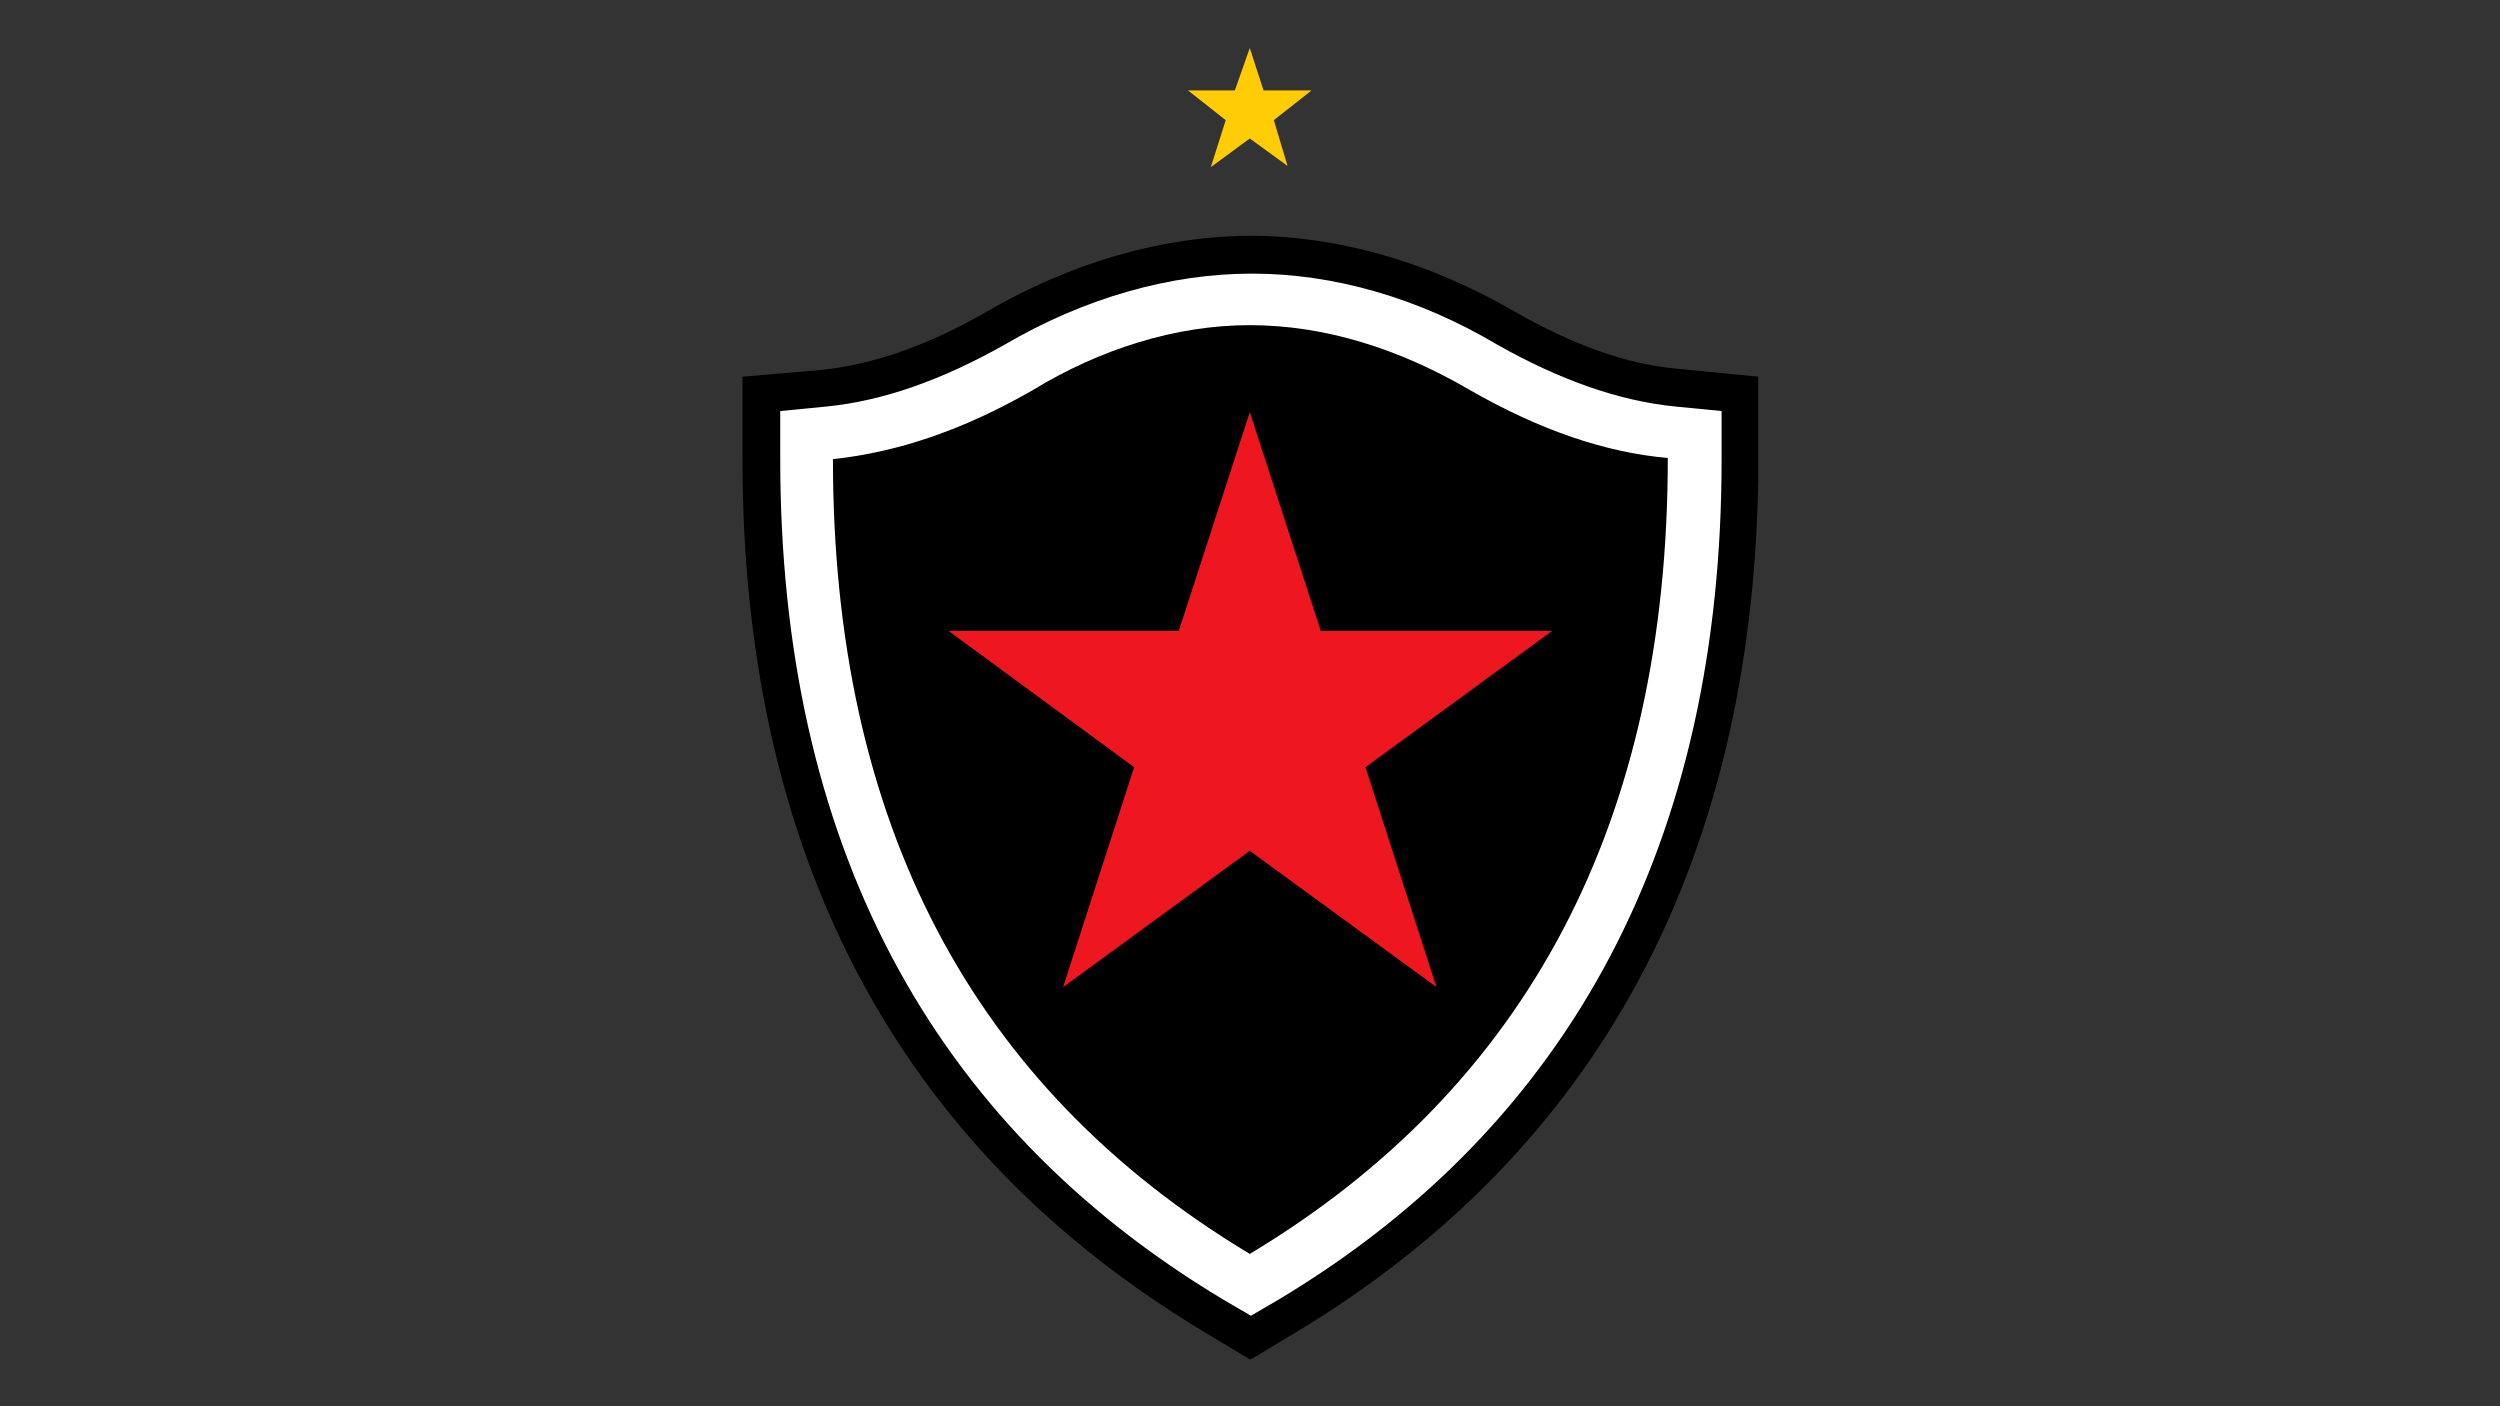 <?xml version="1.0" encoding="UTF-8"?>
<svg id="Layer_1" data-name="Layer 1" xmlns="http://www.w3.org/2000/svg" viewBox="0 0 1920 1080">
  <rect x="0" y="0" width="1920" height="1080" fill="#333333" stroke="none"/>
  <defs>
    <style>
      .cls-1 {
        fill: #ee171f;
      }

      .cls-1, .cls-2, .cls-3, .cls-4 {
        stroke-width: 0px;
      }

      .cls-3 {
        fill: #fff;
      }

      .cls-4 {
        fill: #ffcc05;
      }
    </style>
  </defs>
  <path class="cls-2" d="M756.66,240.04c-44.86,25.51-85.31,39.58-124.89,43.98l-61.57,5.28v62.45c0,304.31,118.73,529.47,354.44,671.07l35.18,21.11h.88l35.18-21.11c230.43-138.96,349.17-358.84,354.44-653.48v-80.04l-62.45-6.16c-39.58-3.52-80.04-18.47-124.89-43.98-65.08-37.82-135.44-58.05-202.29-58.05s-138.08,20.23-204.05,58.93Z"/>
  <path class="cls-3" d="M771.61,264.67c-48.37,27.26-93.23,43.1-136.32,47.49l-36.06,3.52v36.94c0,292.88,114.34,510.12,340.37,645.56l21.11,12.31,21.11-12.31c226.03-135.44,340.37-353.56,340.37-645.56v-36.94l-36.06-3.52c-43.1-4.4-87.95-20.23-136.32-47.49-60.69-36.06-125.77-54.53-188.22-54.53s-128.41,18.47-189.97,54.53Z"/>
  <path class="cls-2" d="M959.83,249.72c58.05,0,115.22,18.47,167.99,49.25,53.65,30.78,103.78,48.37,153.04,52.77,0,278.81-107.3,482.85-321.02,611.26-213.72-128.41-320.14-331.58-320.14-610.38,49.25-5.28,99.38-21.99,153.04-52.77,51.89-31.66,109.94-50.13,167.11-50.13Z"/>
  <path class="cls-1" d="M728.52,484.55l142.48,104.66-54.53,168.87,143.36-104.66,143.36,104.66-54.53-168.87,143.36-104.66h-177.66l-54.53-167.99-54.53,167.99h-176.78Z"/>
  <path class="cls-4" d="M929.92,128.34l11.43-36.06-29.02-22.87h36.06l11.43-32.54,10.55,32.54h36.94l-29.02,22.87,10.55,35.18-29.02-21.11-29.9,21.99Z"/>
</svg>